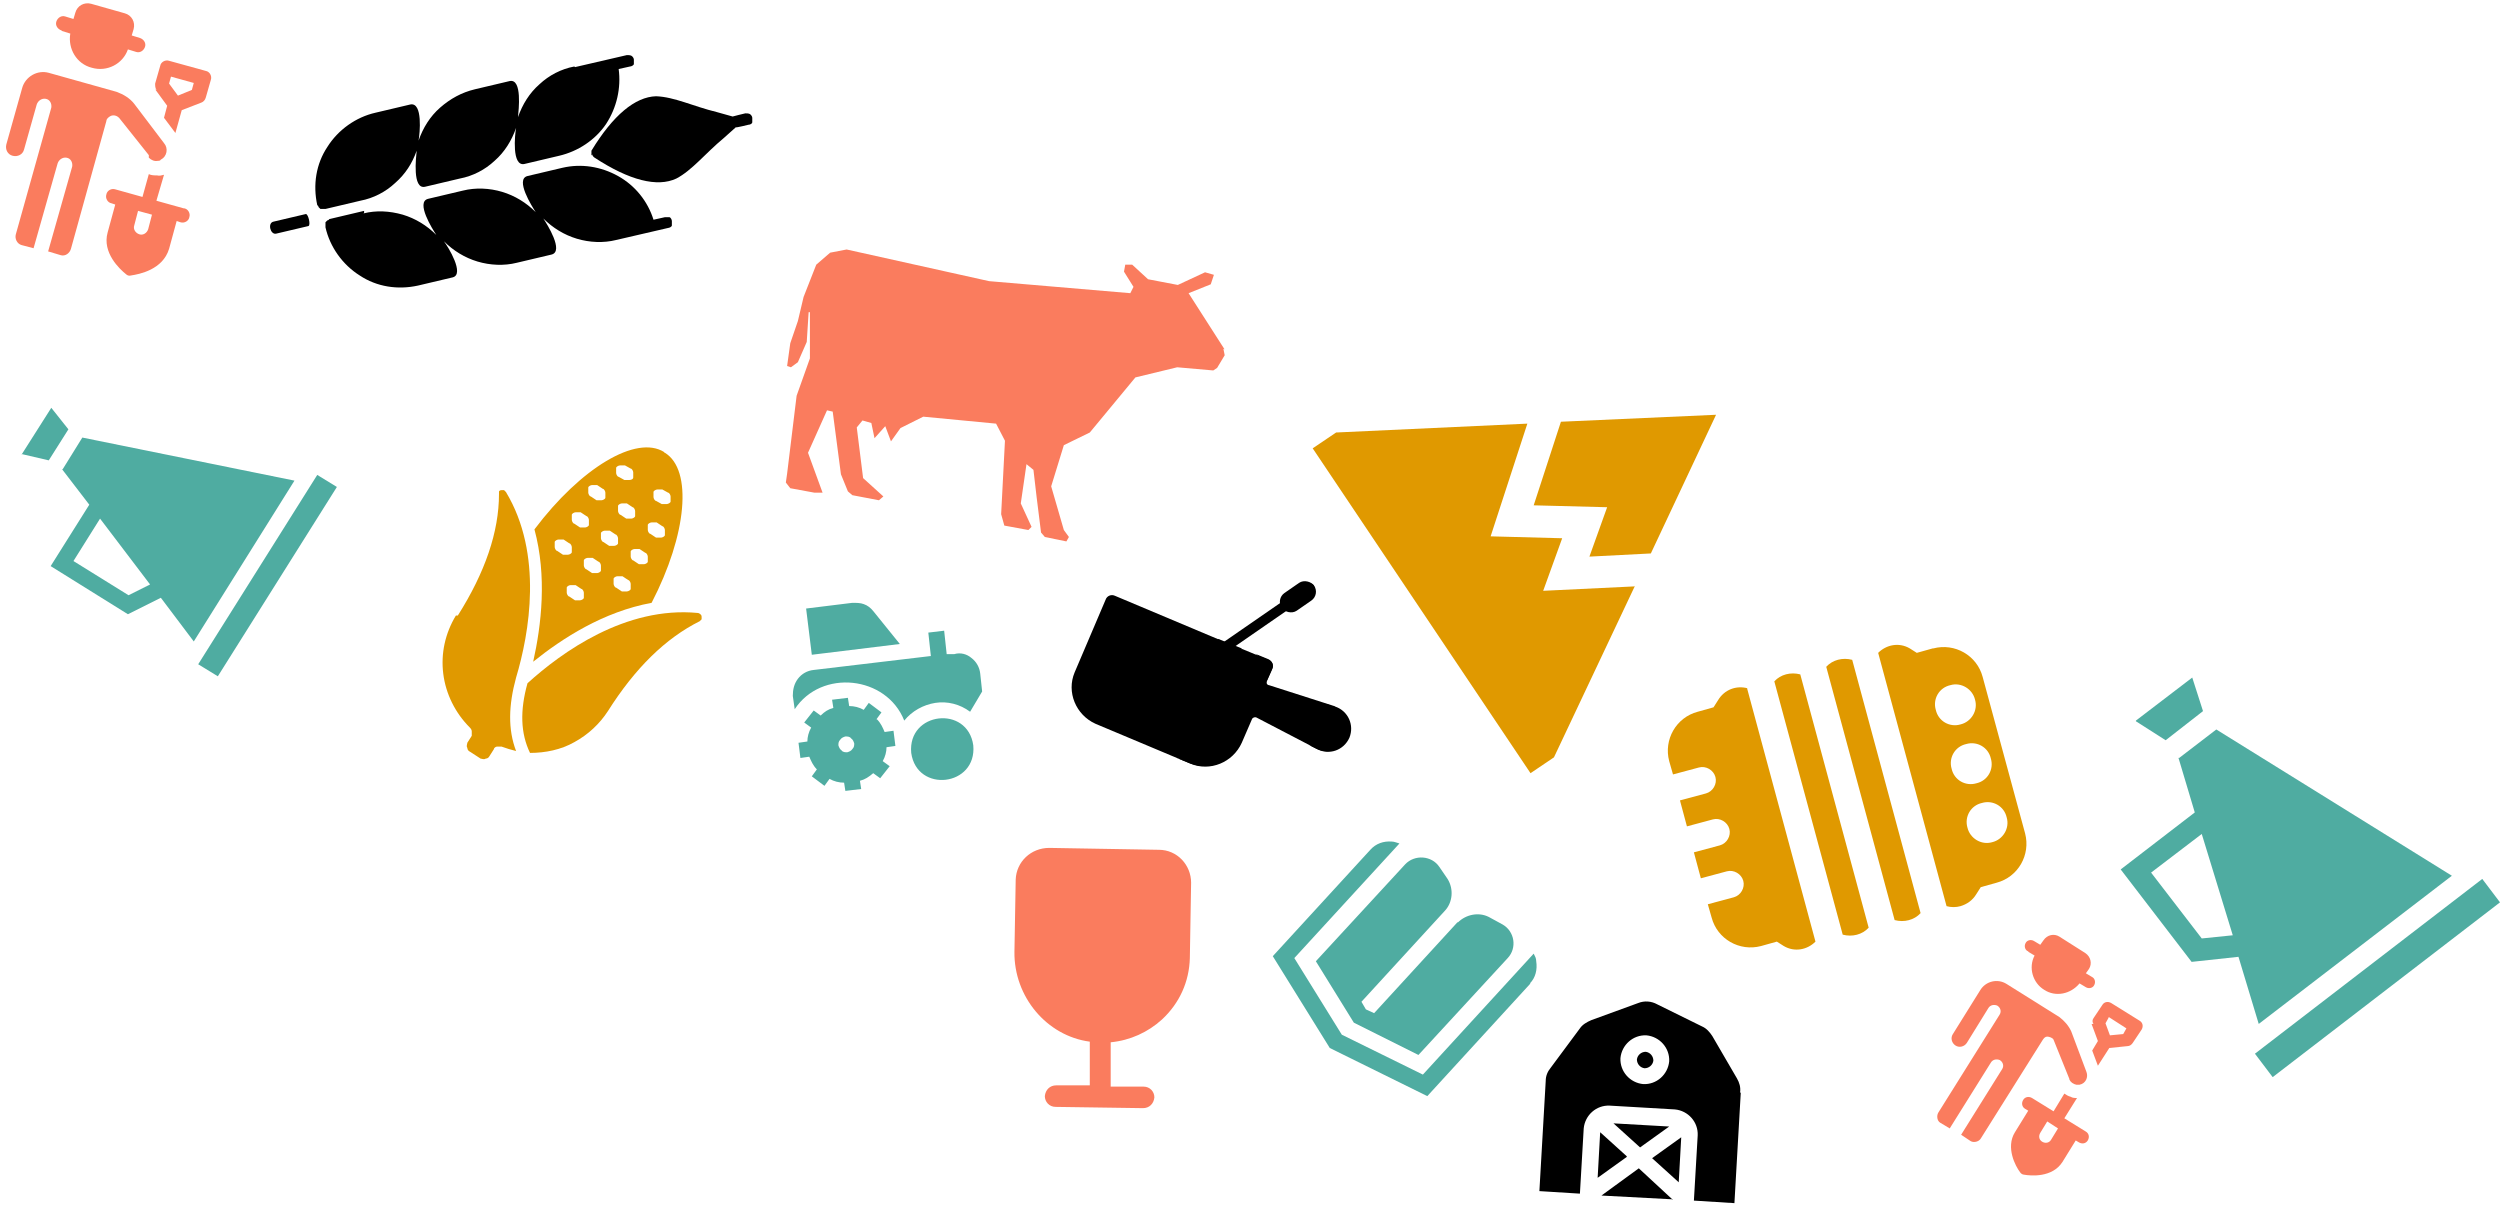 <?xml version="1.0" encoding="UTF-8"?>
<svg id="Calque_1" xmlns="http://www.w3.org/2000/svg" version="1.1" viewBox="0 0 394.8 190.9">
  <!-- Generator: Adobe Illustrator 29.7.1, SVG Export Plug-In . SVG Version: 2.1.1 Build 8)  -->
  <defs>
    <style>
      .st0 {
        fill: #fa7c5e;
      }

      .st1 {
        fill: #e09900;
      }

      .st2 {
        fill: #4faca1;
      }
    </style>
  </defs>
  <path class="st2" d="M337.3,113.9l4.7,3,5.9-4.6-1.7-5.3-8.9,6.8h0Z"/>
  <path class="st2" d="M392,138.8l2.8,3.7-35.9,27.6-2.8-3.7,35.9-27.6Z"/>
  <path class="st2" d="M344,119.6l2.6,8.7-11.7,9,11.2,14.6,7.4-.8,3.2,10.6,30.5-23.4-37.2-23.1-6,4.6v-.2ZM347.7,131.7l4.9,16-4.9.5-8-10.4,8-6.1Z"/>
  <path class="st0" d="M320.3,150.3l1,.6c-1,1.9-.3,4.3,1.5,5.4,1.8,1.2,4.2.7,5.6-1l1,.6c.5.3,1.1.1,1.3-.3.3-.5.1-1.1-.3-1.3l-1-.6.5-.7c.5-.8.3-1.9-.6-2.5l-4.1-2.6c-.8-.5-1.9-.3-2.5.6l-.5.7-1-.6c-.5-.3-1.1-.1-1.3.3-.3.5-.1,1.1.3,1.3h.1Z"/>
  <path class="st0" d="M329.4,178.7l-3.4-2.1,2-3.2c-.3,0-.7,0-1-.2-.4-.1-.7-.3-1-.5l-1.7,2.8-3.4-2.1c-.5-.3-1.1-.2-1.4.3s-.2,1.1.3,1.4l.5.3-2.1,3.4c-1.5,2.4.1,5.4.8,6.3.1.2.4.4.6.4,1.1.2,4.5.5,6.1-2l2.1-3.4.5.3c.5.3,1.1.2,1.4-.3s.2-1.1-.3-1.4ZM323.9,180c-.3.5-.9.6-1.4.3s-.6-.9-.3-1.4l1.1-1.8,1.7,1.1-1.1,1.8h0Z"/>
  <path class="st0" d="M330.3,161.7l1,2.7-.9,1.5.9,2.4,1.8-2.8,2.9-.3c.3,0,.6-.2.8-.5l1.4-2.1c.3-.5.2-1.1-.3-1.4l-4.5-2.8c-.5-.3-1.1-.2-1.4.3l-1.4,2.1c-.2.3-.2.6,0,.9h-.3ZM333,160.6l2.8,1.8-.5.9-2.1.2-.7-1.9.5-.9h0Z"/>
  <path class="st0" d="M326.8,170.5c.2.4.6.7,1.1.8h.5c1-.2,1.4-1.2,1.1-2l-2.4-6.4h0c-.4-.9-1.1-1.7-1.9-2.3l-8.3-5.2c-1.4-.9-3.3-.5-4.2,1l-4.3,6.9c-.4.6-.2,1.4.4,1.8.6.4,1.4.2,1.8-.4l3.4-5.5c.3-.5.9-.6,1.4-.4.5.3.7.9.4,1.4l-9.7,15.5c-.3.5-.2,1.3.3,1.6l1.5.9,6.5-10.4c.3-.5.9-.6,1.4-.4.5.3.7.9.4,1.4l-6.5,10.4,1.5,1c.5.3,1.3.1,1.6-.4l9.8-15.6c.2-.3.4-.5.7-.5s.9.2,1,.5l2.5,6.2h0Z"/>
  <path d="M256.9,182.7l-4.6,3.3.4-7.2,4.2,3.8h0ZM259,181.2l4.6-3.3-8.8-.5,4.2,3.8ZM265.1,186.8l.4-7.2-4.6,3.3,4.2,3.8h0ZM259.9,166.1c-.7,0-1.3.5-1.4,1.2,0,.7.5,1.3,1.2,1.4.7,0,1.3-.5,1.4-1.2,0-.7-.5-1.3-1.2-1.4ZM274.9,172.6l-1,17.4-6.4-.4.6-10.3c.1-2.1-1.5-3.9-3.6-4.1l-10.3-.6c-2.1-.1-3.9,1.5-4.1,3.6l-.6,10.3-6.4-.4,1-17.4c0-.8.3-1.5.8-2.1l4.6-6.2c.4-.6,1.1-1,1.8-1.3l7.4-2.7c1-.4,2.1-.3,3,.2l7.1,3.5c.7.3,1.2.9,1.6,1.5l3.9,6.7c.4.7.6,1.4.5,2.2h0ZM263.6,167.6c.1-2.1-1.5-3.9-3.6-4.1-2.1-.1-3.9,1.5-4.1,3.6-.1,2.1,1.5,3.9,3.6,4.1,2.1.1,3.9-1.5,4.1-3.6ZM264.2,189.5l-5.4-5-5.9,4.3,11.3.6h0Z"/>
  <path class="st1" d="M284.3,106.5c-1.5-.4-3.1,0-4.1,1.1l10.8,40c1.5.4,3.1,0,4.1-1.1l-10.8-40Z"/>
  <path class="st1" d="M276,108.7c-1.8-.5-3.7.2-4.7,1.9l-.7,1.1-2.5.7c-3.4.9-5.4,4.4-4.5,7.8l.6,2.1,4.1-1.1c1.1-.3,2.3.4,2.6,1.5.3,1.1-.4,2.3-1.5,2.6l-4.1,1.1,1.1,4.1,4.1-1.1c1.1-.3,2.3.4,2.6,1.5.3,1.1-.4,2.3-1.5,2.6l-4.1,1.1,1.1,4.1,4.1-1.1c1.1-.3,2.3.4,2.6,1.5.3,1.1-.4,2.3-1.5,2.6l-4.1,1.1.6,2.1c.9,3.4,4.4,5.4,7.8,4.5l2.5-.7,1.1.7c1.7,1,3.7.6,5-.7l-10.8-40h0Z"/>
  <path class="st1" d="M305.2,102.4l-2.5.7-1.1-.7c-1.7-1-3.7-.6-5,.7l10.8,40c.7.2,1.5.2,2.2,0,1-.3,1.9-.9,2.5-1.9l.7-1.1,2.5-.7c3.4-.9,5.4-4.4,4.5-7.8l-6.7-24.7c-.9-3.4-4.4-5.4-7.8-4.5h-.1ZM314.6,133c-1.7.5-3.5-.6-3.9-2.3-.5-1.7.5-3.5,2.3-3.9,1.7-.5,3.5.5,3.9,2.3.5,1.7-.6,3.5-2.3,3.9h0ZM312.1,123.7c-1.7.5-3.5-.5-3.9-2.3-.5-1.7.5-3.5,2.3-3.9,1.7-.5,3.5.5,3.9,2.3.5,1.7-.5,3.5-2.3,3.9ZM309.6,114.4c-1.7.5-3.5-.5-3.9-2.3-.5-1.7.5-3.5,2.3-3.9,1.7-.5,3.5.6,3.9,2.3.5,1.7-.6,3.5-2.3,3.9Z"/>
  <path class="st1" d="M292.5,104.2c-1.5-.4-3.1,0-4.1,1.1l10.8,40c1.5.4,3.1,0,4.1-1.1l-10.8-40h0Z"/>
  <path class="st2" d="M241.7,155.3l-16.3,17.8-15.4-7.6-9-14.5,15.4-16.8c.9-1,2.1-1.4,3.4-1.3.4,0,.8.2,1.2.3l-16.6,18.1,7.5,12.1,12.8,6.3,17.5-19.1c.2.4.4.7.4,1.2.2,1.3-.1,2.6-1,3.5h.1ZM230.2,145.6l-13.2,14.4-1.3-.6-.7-1.2,13.2-14.4c1.2-1.3,1.4-3.4.4-5l-1.3-1.9c-1.2-1.8-3.9-2-5.4-.4l-14.1,15.3,6,9.7,10.2,5.1,14.1-15.3c1.5-1.6,1.1-4.2-.8-5.3l-2.2-1.2c-1.6-.8-3.6-.4-4.9.9h0Z"/>
  <path class="st1" d="M246.5,66.6l24.5-1.1-10.3,21.9-9.7.5,2.8-7.8-11.6-.3,4.3-13.2h0ZM258.2,92.6l-14.5.7,3-8.3-11.3-.3,5.8-17.8-30.2,1.4-3.7,2.5,34.4,51.3,3.7-2.5,12.8-27.1h0Z"/>
  <path class="st0" d="M183,134.2l-17.3-.3c-2.9,0-5.2,2.2-5.3,5l-.2,11.4c-.1,7.1,5.1,13.3,11.9,14.2v6.9h-5.3c-1,0-1.7.7-1.8,1.7,0,.9.7,1.7,1.7,1.7l13.8.2c1,0,1.7-.7,1.8-1.7,0-.9-.7-1.7-1.7-1.7h-5.2v-7c3.1-.3,5.9-1.6,8.1-3.6,2.8-2.6,4.3-6,4.4-9.7l.2-11.9c0-2.8-2.2-5.2-5.1-5.2h0Z"/>
  <path class="st0" d="M193.4,55.2l-5.7-8.9,3.5-1.4.5-1.5-1.4-.4-4.3,2-4.7-.9-2.5-2.3h-1.1l-.2,1.1,1.5,2.4-.5,1-22.3-1.9-22.5-5-2.6.5-2.2,1.9-2,5.1-.9,3.8-1.2,3.5-.5,3.6.6.2,1.1-.8,1.4-3.2.3-4.7h.2v7.3l-2.1,5.9-1.5,12.3-.2,1.4.7.9,3.8.7h1.3c0,0-2.3-6.3-2.3-6.3l3-6.7.9.2,1.3,9.9,1.1,2.7.7.6,4.2.8.7-.6-3.2-2.9-1-8,.9-1.1,1.4.4.5,2.4,1.7-1.9.9,2.4,1.5-2.1,3.6-1.8,11.5,1.1,1.4,2.7-.6,11.6.5,1.8,3.8.7.5-.5-1.7-3.7.9-6.2,1.1.9.5,4.3.7,5.6.6.7,3.4.7.4-.7-.8-1.1-2-6.9,2-6.5,4.1-2,7.2-8.7,6.6-1.6,5.7.5.6-.4,1.2-2-.2-1h.2Z"/>
  <path class="st2" d="M138.4,113.6l.8-1.1-2-1.5-.8,1.1c-.7-.4-1.5-.6-2.3-.6l-.2-1.3-2.5.3.2,1.3c-.8.2-1.4.6-2,1.2l-1.1-.8-1.5,1.9,1.1.8c-.4.7-.6,1.5-.6,2.2l-1.4.2.3,2.4,1.4-.2c.3.7.6,1.4,1.2,2l-.8,1.1,2,1.5.8-1.1c.7.4,1.5.6,2.3.6l.2,1.3,2.5-.3-.2-1.3c.8-.2,1.4-.6,2.1-1.2l1.1.8,1.5-1.9-1.1-.8c.4-.7.6-1.5.6-2.2l1.4-.2-.3-2.4-1.4.2c-.3-.7-.6-1.4-1.2-2h-.1ZM133.8,118.8c-.3,0-.7,0-.9-.3-.3-.2-.4-.5-.5-.8,0-.3,0-.6.3-.9.2-.3.5-.4.8-.5.3,0,.7,0,.9.3.3.2.4.5.5.8,0,.3,0,.6-.3.9-.2.3-.5.4-.8.5ZM153.7,117.7c.6,6.5-8.9,7.6-9.8,1.2-.6-6.5,8.9-7.6,9.8-1.2ZM154.8,106.4l.3,2.8-1.9,3.2c-1.6-1.2-3.6-1.7-5.5-1.4s-3.7,1.3-4.9,2.8c-2.8-7.1-13.1-8.2-17.3-1.8l-.3-2.1c0-1,.2-1.9.8-2.7.6-.8,1.5-1.3,2.5-1.4l18.5-2.2-.4-3.7,2.5-.3.4,3.7h1.2c1-.3,2,0,2.7.6.8.6,1.3,1.5,1.4,2.5ZM142.1,101.7l-13.9,1.7-.9-7.3,7.3-.9c.6,0,1.3,0,1.8.2.6.2,1.1.6,1.5,1.1l4.2,5.2h0Z"/>
  <path class="st1" d="M72,97.2c-1.7,2.8-2.4,6-2,9.2s1.9,6.2,4.2,8.5c.2.2.3.4.3.6s0,.5,0,.7l-.7,1.1c0,.2-.2.5,0,.8,0,.3.2.5.4.6l1.7,1.1c.2,0,.5.2.8,0,.3,0,.5-.2.6-.4l.7-1.1c0-.2.3-.4.5-.4h.7c.8.3,1.5.5,2.3.7-1.3-3.4-1.2-7.2,0-11.6,2.1-7,4.3-19.5-1.6-29.3,0,0-.2-.2-.3-.3h-.4c0,0-.3,0-.4.2,0,0,0,.3,0,.4,0,6-2.2,12.4-6.5,19.2h0Z"/>
  <path class="st1" d="M104.9,71.4c-4.4-2.8-13.2,2.5-20.5,12.2,2,7.4,1.1,15.1-.2,20.9,4.6-3.7,11.1-7.9,18.7-9.3,5.6-10.8,6.5-21,2.1-23.7h-.1ZM88.9,87.6l-.9-.6c-.2,0-.4-.4-.4-.6,0-.3,0-.5,0-.8,0-.2.4-.4.6-.4.3,0,.5,0,.8,0l.9.6c.2,0,.4.4.4.6,0,.3,0,.5,0,.8,0,.2-.4.4-.6.4-.3,0-.5,0-.8,0ZM91.6,83.3l-.9-.6c-.2,0-.4-.4-.4-.6,0-.3,0-.5,0-.8,0-.2.4-.4.6-.4.3,0,.5,0,.8,0l.9.6c.2,0,.4.4.4.6,0,.3,0,.5,0,.8,0,.2-.4.4-.6.4-.3,0-.5,0-.8,0ZM94.2,79l-.9-.6c-.2,0-.4-.4-.4-.6,0-.3,0-.5,0-.8,0-.2.4-.4.6-.4.3,0,.5,0,.8,0l.9.6c.2,0,.4.4.4.6,0,.3,0,.5,0,.8,0,.2-.4.4-.6.4-.3,0-.5,0-.8,0ZM98.6,75.8l-.9-.5c-.2,0-.4-.4-.4-.6s0-.5,0-.8c0-.2.4-.4.6-.4.3,0,.5,0,.8,0l.9.5c.2,0,.4.4.4.6,0,.3,0,.5,0,.8s-.4.4-.6.4c-.3,0-.5,0-.8,0ZM90.8,94.8l-.9-.6c-.2,0-.4-.4-.4-.6,0-.3,0-.5,0-.8,0-.2.4-.4.6-.4s.5,0,.8,0l.9.6c.2,0,.4.4.4.6,0,.3,0,.5,0,.8,0,.2-.4.4-.6.4-.3,0-.5,0-.8,0ZM93.5,90.5l-.9-.6c-.2,0-.4-.4-.4-.6,0-.3,0-.5,0-.8,0-.2.4-.4.6-.4s.5,0,.8,0l.9.6c.2,0,.4.4.4.6,0,.3,0,.5,0,.8,0,.2-.4.4-.6.4-.3,0-.5,0-.8,0ZM96.2,86.2l-.9-.6c-.2,0-.4-.4-.4-.6,0-.3,0-.5,0-.8,0-.2.4-.4.6-.4.3,0,.5,0,.8,0l.9.6c.2,0,.4.4.4.6,0,.3,0,.5,0,.8,0,.2-.4.4-.6.4-.3,0-.5,0-.8,0ZM98.9,81.9l-.9-.6c-.2,0-.4-.4-.4-.6,0-.3,0-.5,0-.8,0-.2.4-.4.6-.4.3,0,.5,0,.8,0l.9.6c.2,0,.4.4.4.6,0,.3,0,.5,0,.8,0,.2-.4.4-.6.4-.3,0-.5,0-.8,0ZM98.2,93.4l-.9-.6c-.2,0-.4-.4-.4-.6,0-.3,0-.5,0-.8,0-.2.4-.4.6-.4.3,0,.5,0,.8,0l.9.6c.2,0,.4.4.4.6,0,.3,0,.5,0,.8,0,.2-.4.4-.6.4s-.5,0-.8,0ZM100.9,89.1l-.9-.6c-.2,0-.4-.4-.4-.6,0-.3,0-.5,0-.8,0-.2.4-.4.6-.4.3,0,.5,0,.8,0l.9.6c.2,0,.4.4.4.6,0,.3,0,.5,0,.8,0,.2-.4.4-.6.4-.3,0-.5,0-.8,0ZM105,84.5c0,.2-.4.4-.6.4-.3,0-.5,0-.8,0l-.9-.6c-.2,0-.4-.4-.4-.6,0-.3,0-.5,0-.8,0-.2.4-.4.6-.4.3,0,.5,0,.8,0l.9.6c.2,0,.4.4.4.6,0,.3,0,.5,0,.8ZM105.9,79.2c0,.2-.4.4-.6.4-.3,0-.5,0-.8,0l-.9-.5c-.2,0-.4-.4-.4-.6s0-.5,0-.8c0-.2.4-.4.6-.4.3,0,.5,0,.8,0l.9.5c.2,0,.4.4.4.6s0,.5,0,.8Z"/>
  <path class="st1" d="M110.2,96.8c-11.4-1.1-21.5,6.2-26.9,11.1-1.2,4.3-1.1,7.9.4,11,2.4,0,4.9-.5,7-1.7,2.2-1.2,4-2.9,5.3-4.9,4.3-6.8,9.1-11.5,14.5-14.2,0,0,.2-.2.3-.3v-.4c0,0,0-.3-.2-.4,0,0-.2-.2-.4-.2Z"/>
  <path d="M57.4,33.7c2-.5,4.1-.4,6.2.2,2,.6,3.8,1.7,5.3,3.2-.6-.9-3.3-5.2-1.3-5.7l5.5-1.3c2-.5,4.2-.4,6.2.2s3.8,1.7,5.3,3.2c-.6-.9-3.3-5.2-1.3-5.7l5.5-1.3c3-.7,6.1-.2,8.8,1.3,2.7,1.5,4.7,4,5.6,6.9l1.8-.4c.3,0,.5,0,.7,0s.4.4.4.6c0,.3,0,.5,0,.7s-.4.4-.6.4l-8.2,1.9c-2,.5-4.2.4-6.2-.2-2-.6-3.8-1.7-5.3-3.2.6.9,3.3,5.2,1.3,5.7l-5.5,1.3c-2,.5-4.2.4-6.2-.2-2-.6-3.8-1.7-5.3-3.2.7.9,3.3,5.2,1.4,5.7l-5.5,1.3c-3.2.7-6.5.2-9.2-1.6-2.7-1.7-4.7-4.5-5.4-7.6v-.4c0,0,0-.2,0-.4,0,0,.2-.2.3-.3,0,0,.2,0,.3-.2l5.5-1.3v.3Z"/>
  <path d="M90.8,10.6l8.2-1.9c.2,0,.5,0,.7.1s.4.4.4.6c0,.3,0,.5,0,.7s-.4.4-.6.4l-1.8.4c.4,3-.3,6.1-2,8.7-1.7,2.5-4.4,4.3-7.4,5l-5.5,1.3c-2,.4-1.5-4.6-1.3-5.7-.7,2-1.8,3.8-3.4,5.2-1.5,1.4-3.4,2.4-5.5,2.8l-5.5,1.3c-2,.4-1.4-4.6-1.3-5.7-.7,2-1.8,3.7-3.4,5.1-1.5,1.4-3.4,2.4-5.5,2.8l-5.5,1.3h-.4c0,0-.2,0-.4,0,0,0-.2-.2-.3-.3,0,0,0-.2-.2-.3-.7-3.2-.2-6.5,1.6-9.2,1.7-2.7,4.5-4.7,7.6-5.4l5.5-1.3c2-.4,1.5,4.6,1.3,5.7.7-2,1.8-3.8,3.4-5.2,1.6-1.4,3.4-2.4,5.5-2.9l5.5-1.3c2-.4,1.4,4.6,1.3,5.7.7-2,1.8-3.8,3.4-5.2,1.5-1.4,3.4-2.4,5.5-2.8l.2.2Z"/>
  <path d="M48.7,35.7l-5.1,1.2c-.9.2-1.4-1.7-.4-1.9l5.1-1.2c.4,0,.8,1.8.4,1.9Z"/>
  <path d="M93.4,24.5c0-.2,0-.5,0-.7,3.4-5.6,6.9-8.5,10.2-8.6,2.9.1,5.9,1.6,9.6,2.5l2.5.7s1.9-.5,2-.5c.2,0,.5,0,.7.1s.4.4.4.6,0,.5,0,.7-.3.4-.6.4c0,0-2,.5-2,.4l-1.9,1.7c-2.9,2.4-5,5.1-7.5,6.4-3,1.4-7.4.3-12.9-3.3-.2-.1-.4-.4-.4-.6v.2Z"/>
  <path class="st2" d="M3.4,71.7l4.3,1,3.1-4.9-2.7-3.4-4.7,7.4h0Z"/>
  <path class="st2" d="M50.1,75l3.1,1.9-18.8,29.9-3.1-1.9,18.8-29.9Z"/>
  <path class="st2" d="M9.8,74.1l4.3,5.6-6.1,9.7,12.2,7.6,5.2-2.6,5.2,6.9,15.9-25.4-33.5-6.8-3.1,5h0ZM15.8,81.9l7.9,10.4-3.4,1.7-8.7-5.4s4.2-6.7,4.2-6.7Z"/>
  <path class="st0" d="M9.8,4.9l1.3.4c-.4,2.4,1,4.8,3.4,5.4,2.4.7,4.9-.6,5.7-2.9l1.3.4c.6.2,1.2-.2,1.4-.8.2-.6-.2-1.2-.8-1.4l-1.3-.4.3-1c.3-1.1-.3-2.2-1.4-2.5l-5.3-1.5c-1.1-.3-2.2.3-2.5,1.4l-.3,1-1.3-.4c-.6-.2-1.2.2-1.4.8-.2.6.2,1.2.8,1.4h0Z"/>
  <path class="st0" d="M29,32.9l-4.3-1.2,1.2-4.1c-.4.1-.7.2-1.1.1-.4,0-.9,0-1.3-.2l-1,3.6-4.3-1.2c-.6-.2-1.3.2-1.4.8-.2.6.2,1.3.8,1.4l.6.2-1.2,4.4c-.9,3.2,1.9,5.8,2.9,6.6.2.2.5.3.8.2,1.3-.2,5-.9,6-4.2l1.2-4.4.6.2c.6.2,1.3-.2,1.4-.8.2-.6-.2-1.3-.8-1.4h-.1ZM23.4,36.2c-.2.6-.8,1-1.4.8s-1-.8-.8-1.4l.6-2.3,2.2.6s-.6,2.3-.6,2.3Z"/>
  <path class="st0" d="M24.5,14.1l1.9,2.6-.5,1.9,1.8,2.4,1-3.6,3.1-1.2c.3-.1.6-.4.7-.8l.8-2.8c.2-.6-.2-1.3-.8-1.4l-5.8-1.6c-.6-.2-1.3.2-1.4.8l-.8,2.8c0,.3,0,.7.2,1h-.2ZM27,12.1l3.6,1-.3,1.1-2.2.9-1.4-1.9.3-1.1Z"/>
  <path class="st0" d="M23.5,24.9c.4.4.9.6,1.4.5.2,0,.4,0,.5-.2,1-.5,1.2-1.8.5-2.6l-4.7-6.2h0c-.7-.9-1.7-1.5-2.8-1.9l-10.7-3c-1.8-.5-3.7.6-4.2,2.4l-2.5,8.9c-.2.8.2,1.6,1,1.8.8.2,1.6-.2,1.8-1l2-7.1c.2-.6.8-1,1.4-.9.7.1,1,.8.9,1.4l-5.6,20c-.2.7.2,1.5.9,1.7l1.9.5,3.8-13.4c.2-.6.8-1,1.4-.9.7.1,1,.8.9,1.4l-3.8,13.4,2,.6c.7.2,1.4-.3,1.6-1l5.6-20.2c0-.3.3-.6.7-.8.5-.2,1,0,1.3.3l4.7,5.9h0v.4Z"/>
  <g>
    <path d="M210.7,111.5l-10.3-3.3c-.3,0-.5-.4-.3-.7l.8-1.8c.3-.6,0-1.3-.6-1.5l-4.1-1.7h-2.2c0,0-1.5-1.5-1.5-1.5l-16.4-6.9c-.6-.3-1.3,0-1.5.6l-4.9,11.5c-1.3,3.1.2,6.7,3.3,8.1l15,6.3c3.1,1.3,6.7-.2,8.1-3.3l1.6-3.7c.1-.3.5-.4.7-.3l9.6,5c1.9,1,4.2.2,5.1-1.8.8-2-.2-4.2-2.2-4.9Z"/>
    <path d="M196.1,112.3l1.7.9c-.1,0-.2.2-.3.3l-1.6,3.7c-1.3,3.1-4.9,4.6-8.1,3.3l-2.2-.9c3.1,1.3,6.7-.2,8.1-3.3l1.6-3.7c.1-.3.5-.4.7-.3Z"/>
    <path d="M200,107.4c0,.1,0,.3,0,.4l-1.8-.6c-.3,0-.5-.4-.3-.7l.8-1.8c.3-.6,0-1.3-.6-1.5l2.2.9c.6.3.9.9.6,1.5l-.8,1.8Z"/>
    <path d="M212.9,116.4c-.8,2-3.2,2.8-5.1,1.8l-1-.5c1.6.2,3.3-.6,3.9-2.2s.1-3.4-1.2-4.3l1.1.4c.1,0,.2,0,.3.1,1.8.8,2.7,2.9,1.9,4.8Z"/>
    <path d="M189.8,112.1h0c-1-.4-1.5-1.6-1-2.6l3.6-8.6,3.7,1.5-3.6,8.6c-.4,1-1.6,1.5-2.6,1Z"/>
    <path d="M196,102.4l-3.6,8.6c-.4,1-1.6,1.5-2.6,1.1s-.6-.4-.8-.6c.7,0,1.3-.5,1.6-1.2l3.6-8.6,1.8.8Z"/>
    <path d="M207.3,93.6l-19.1,13.2c-.4.2-.9.2-1.1-.2-.2-.4-.2-.9.2-1.1l19.1-13.2c.4-.2.9-.2,1.1.2.2.4.2.9-.2,1.1Z"/>
    <rect x="201.9" y="92.5" width="6.2" height="3.4" rx="1.7" ry="1.7" transform="translate(-17.2 133.5) rotate(-34.7)"/>
  </g>
</svg>